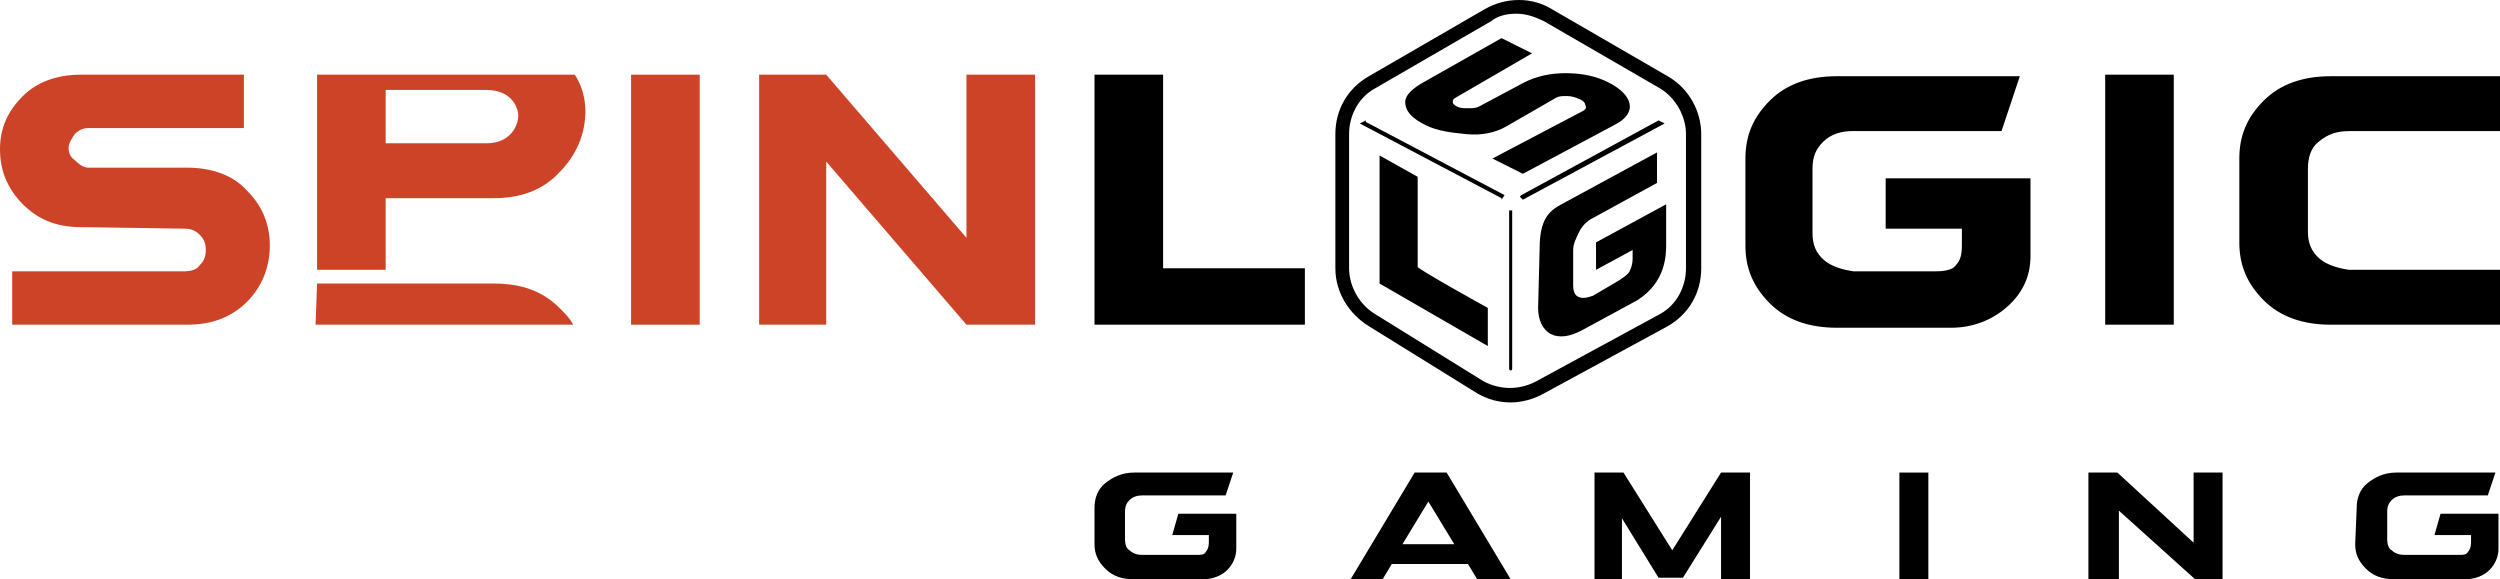 <?xml version="1.0" encoding="utf-8"?>
<!-- Generator: Adobe Illustrator 27.7.0, SVG Export Plug-In . SVG Version: 6.00 Build 0)  -->
<svg version="1.1" id="Layer_1" xmlns="http://www.w3.org/2000/svg" xmlns:xlink="http://www.w3.org/1999/xlink" x="0px" y="0px"
	 viewBox="0 0 164 38" style="enable-background:new 0 0 164 38;" xml:space="preserve">
<style type="text/css">
	.st0{fill:#CD4327;}
</style>
<g>
	<path d="M71.8,33.3c0-0.6,0.2-1.2,0.7-1.6s1.1-0.7,1.9-0.7h6.5l-0.5,1.5h-5.5c-0.3,0-0.6,0.1-0.8,0.3c-0.2,0.2-0.3,0.4-0.3,0.8v1.8
		c0,0.3,0.1,0.6,0.3,0.7c0.2,0.2,0.5,0.3,0.8,0.3h3.6c0.3,0,0.5,0,0.6-0.2c0.1-0.1,0.2-0.3,0.2-0.6v-0.5h-2.4l0.4-1.4h3.8V36
		c0,0.5-0.2,1-0.6,1.4s-1,0.6-1.6,0.6h-4.5c-0.8,0-1.4-0.2-1.9-0.7s-0.7-1-0.7-1.6V33.3L71.8,33.3z"/>
	<path d="M91.3,37l-0.6,1h-2.1l4.2-7h2.1l4.2,7h-2.2l-0.6-1H91.3L91.3,37z M95.4,35.7l-1.7-2.8L92,35.7H95.4z"/>
	<path d="M110.4,37.9h-1.6l-2.4-3.9v4h-1.8v-7h1.9l3.2,5.1l3.2-5.1h1.9v7h-1.9v-4.1L110.4,37.9z"/>
	<path d="M126.5,31v7h-1.9v-7H126.5z"/>
	<path d="M145.9,38H144l-5-4.5V38h-2v-7h1.9l5,4.6V31h1.9v7H145.9z"/>
	<path d="M154.6,33.3c0-0.6,0.2-1.2,0.7-1.6s1.1-0.7,1.9-0.7h6.5l-0.5,1.5h-5.5c-0.3,0-0.6,0.1-0.8,0.3s-0.3,0.4-0.3,0.8v1.8
		c0,0.3,0.1,0.6,0.3,0.7c0.2,0.2,0.5,0.3,0.8,0.3h3.6c0.3,0,0.5,0,0.6-0.2c0.1-0.1,0.2-0.3,0.2-0.6v-0.5h-2.4l0.4-1.4h3.8V36
		c0,0.5-0.2,1-0.6,1.4c-0.4,0.4-1,0.6-1.6,0.6h-4.6c-0.8,0-1.4-0.2-1.9-0.7s-0.7-1-0.7-1.6L154.6,33.3L154.6,33.3z"/>
</g>
<g>
	<g>
		<path class="st0" d="M5.3,14.9c-1.6,0-2.8-0.5-3.8-1.5S0,11.2,0,9.8s0.5-2.5,1.5-3.5c0.9-0.9,2.2-1.4,3.8-1.4H16v3.5H5.8
			c-0.3,0-0.6,0.1-0.9,0.4C4.7,9.1,4.5,9.4,4.5,9.7s0.1,0.6,0.4,0.8C5.2,10.8,5.5,11,5.8,11h6.5c1.6,0,3,0.5,3.9,1.5
			c1,1,1.5,2.2,1.5,3.6s-0.5,2.7-1.5,3.7s-2.3,1.5-3.9,1.5H0.8v-3.5h11.3c0.4,0,0.8-0.1,1-0.4c0.3-0.3,0.4-0.6,0.4-1s-0.1-0.7-0.4-1
			c-0.3-0.3-0.6-0.4-1-0.4L5.3,14.9L5.3,14.9z"/>
		<rect x="41.4" y="4.9" class="st0" width="4.5" height="16.4"/>
		<polygon class="st0" points="67.9,21.3 63.4,21.3 54.2,10.6 54.2,21.3 49.8,21.3 49.8,4.9 54.2,4.9 63.4,15.6 63.4,4.9 67.9,4.9 
					"/>
		<path class="st0" d="M37.7,4.9H20.8v12.8h4.5V13h7.1c1.7,0,3.2-0.5,4.3-1.7c1.1-1.1,1.7-2.5,1.7-4S37.7,4.9,37.7,4.9L37.7,4.9z
			 M31.9,9.4h-6.6V6.5l0,0V5.9h6.6c1.7,0,2.1,1.2,2.1,1.7S33.6,9.4,31.9,9.4z"/>
		<path class="st0" d="M37.6,21.3c-0.2-0.4-0.5-0.7-0.9-1.1c-1.1-1.1-2.5-1.6-4.3-1.6H20.8l-0.1,2.7H37.6z"/>
	</g>
	<g>
		<path d="M99.1,26.4c-0.8,0-1.5-0.2-2.2-0.6l-7.1-4.4c-1.3-0.8-2.2-2.2-2.2-3.8V8.8c0-1.6,0.8-3,2.2-3.8l7.6-4.4
			c1.4-0.8,3.1-0.8,4.4,0l7.6,4.4c1.4,0.8,2.2,2.3,2.2,3.8v8.8c0,1.6-0.8,3-2.2,3.8l-8.1,4.4C100.6,26.2,99.8,26.4,99.1,26.4z
			 M99.5,0.9c-0.6,0-1.2,0.1-1.7,0.5l-7.6,4.4c-1.1,0.6-1.7,1.8-1.7,3v8.8c0,1.2,0.7,2.4,1.7,3l7.1,4.4c1.1,0.6,2.4,0.6,3.5,0
			l8.1-4.4c1.1-0.6,1.7-1.8,1.7-3V8.8c0-1.2-0.7-2.4-1.7-3l-7.6-4.4C100.7,1.1,100.1,0.9,99.5,0.9z M85.6,17.6v3.7H71.8V4.9h4.5
			v12.7H85.6L85.6,17.6z M142.6,4.9v16.4h-4.5V4.9H142.6z M164,21.3h-11.1c-1.8,0-3.3-0.5-4.4-1.6c-1.1-1.1-1.6-2.3-1.6-3.8v-5.5
			c0-1.5,0.5-2.7,1.6-3.8s2.6-1.6,4.4-1.6H164v3.6h-9.9c-0.8,0-1.4,0.2-2,0.7c-0.5,0.4-0.7,1-0.7,1.8v4.1c0,0.7,0.2,1.3,0.8,1.8
			c0.5,0.4,1.2,0.6,1.9,0.7h9.9V21.3z M114.5,10.4c0-1.5,0.5-2.7,1.6-3.8s2.6-1.6,4.4-1.6h12l-1.2,3.6h-9.8c-0.7,0-1.4,0.2-1.9,0.7
			s-0.7,1-0.7,1.8v4.2c0,0.7,0.2,1.3,0.8,1.8c0.5,0.4,1.2,0.6,1.9,0.7h5.3c0.7,0,1.2-0.1,1.4-0.4c0.3-0.3,0.4-0.7,0.4-1.3V15h-5
			v-3.3h9.5v5.1c0,1.3-0.5,2.4-1.5,3.3s-2.3,1.4-3.7,1.4h-7.5c-1.8,0-3.3-0.5-4.4-1.6s-1.6-2.3-1.6-3.8V10.4L114.5,10.4z M101,16.3
			c0-2.3,0.9-2.6,1.8-3.1l5.9-3.2v2l-4.2,2.3c-0.4,0.2-0.7,0.5-0.9,0.9s-0.4,0.8-0.4,1.2v2.3c0,0.4,0.1,0.7,0.4,0.8s0.6,0,0.9-0.1
			l1.7-1c0.3-0.2,0.6-0.4,0.7-0.6s0.2-0.5,0.2-0.8v-0.6l-2.4,1.3v-1.8l4.6-2.5V16c0,0.7,0,2.5-1.9,3.7l-3.5,1.9
			c-0.9,0.5-1.6,0.6-2.2,0.3c-0.5-0.3-0.8-0.9-0.8-1.7L101,16.3C100.9,16.3,101,16.3,101,16.3z M97.6,20.2v2.5l-7.1-4.1v-8.4
			l2.5,1.4v5.9C92.9,17.6,97.6,20.2,97.6,20.2z"/>
		<path d="M98.8,8.3c-0.7,0.4-1.6,0.6-2.6,0.5s-1.9-0.2-2.7-0.6c-0.8-0.4-1.2-0.8-1.3-1.3c-0.1-0.5,0.2-0.9,1-1.4l5.3-3l2,1l-5,2.9
			c-0.2,0.1-0.2,0.2-0.2,0.3c0,0.1,0.1,0.2,0.3,0.3c0.2,0.1,0.4,0.1,0.7,0.1c0.3,0,0.5,0,0.7-0.1l3-1.6c0.8-0.4,1.7-0.6,2.7-0.6
			c1.1,0,2,0.2,2.8,0.6s1.3,0.9,1.4,1.4s-0.2,1-1,1.4l-6,3.2l-2-1l5.9-3.1c0.2-0.1,0.3-0.2,0.2-0.4c0-0.1-0.1-0.3-0.4-0.4
			c-0.2-0.1-0.5-0.2-0.8-0.2s-0.5,0-0.7,0.1L98.8,8.3L98.8,8.3z"/>
		<polygon points="89.6,7.9 89.2,8.1 98.5,13 98.5,13.1 98.7,12.8 89.6,8 		"/>
		<polygon points="108.8,7.9 99.8,12.8 99.7,12.9 99.9,13.1 109.2,8.1 		"/>
		<path d="M99,24.2c0,0.1,0.1,0.1,0.1,0.1c0.1,0,0.1-0.1,0.1-0.1V13.8H99V24.2z"/>
	</g>
</g>
</svg>
